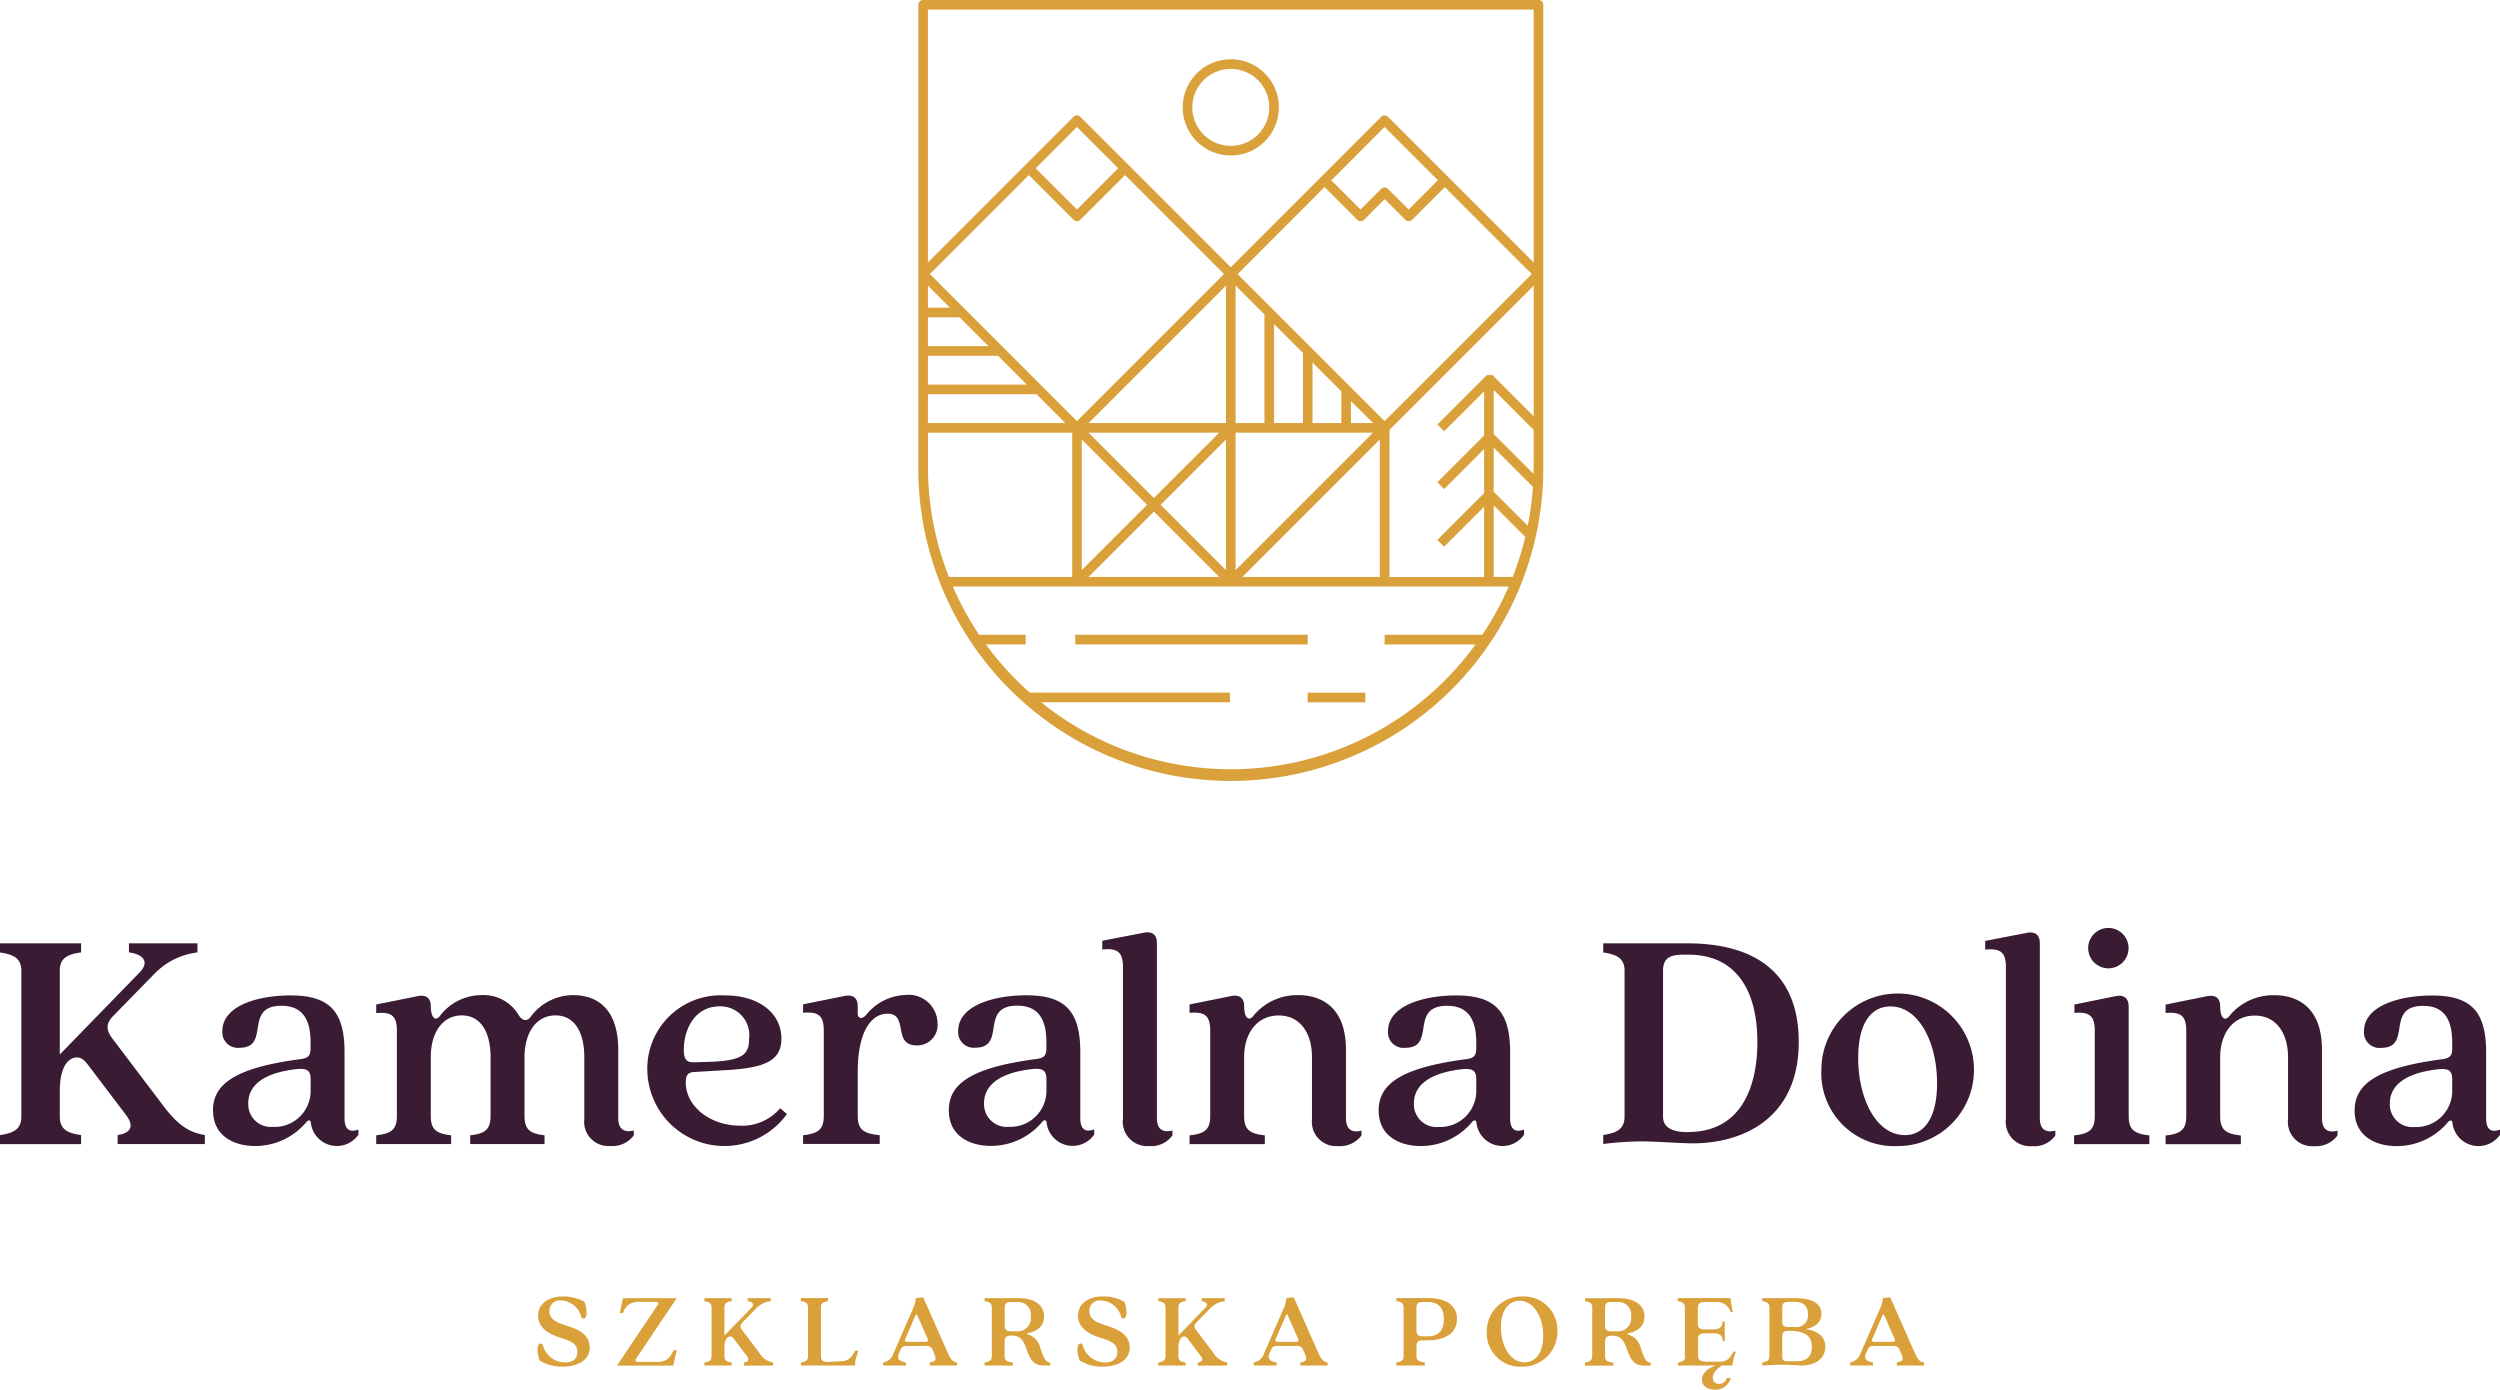 <?xml version="1.0" encoding="UTF-8"?> <svg xmlns="http://www.w3.org/2000/svg" xmlns:xlink="http://www.w3.org/1999/xlink" width="183.493" height="102" viewBox="0 0 183.493 102"><defs><clipPath id="clip-path"><rect id="Rectangle_155" data-name="Rectangle 155" width="183.493" height="102" fill="none"></rect></clipPath></defs><g id="Group_197" data-name="Group 197" clip-path="url(#clip-path)"><path id="Path_201" data-name="Path 201" d="M1.566,179.717V169c0-.878-.546-1.186-1.566-1.328V167H5.953v.665c-1.043.142-1.565.451-1.565,1.328v6.167l5.835-6c.878-.878.119-1.4-.759-1.494V167h5.028v.665a5.312,5.312,0,0,0-3.178,1.589L8.3,172.34c-.592.617-.5,1.091.048,1.779l3.629,4.792c1.258,1.684,2.135,1.992,3.06,2.158v.664H8.634v-.664c.806-.119,1.328-.521.617-1.47l-2.68-3.535c-.308-.4-.522-.688-.925-.688-.617,0-1.257.664-1.257,2.443v1.9c0,.9.522,1.21,1.565,1.353v.664H0v-.664c1.02-.142,1.566-.451,1.566-1.353m14.066-.451c0-1.9,1.542-3.13,6.428-3.77.545-.071.735-.238.735-.807v-.429c0-1.709-.617-2.68-2.135-2.68-2.822,0-.759,3.083-3.083,3.083a1.14,1.14,0,0,1-1.255-1.013,1.155,1.155,0,0,1,0-.22c0-1.827,2.538-2.61,5.005-2.61,2.8,0,3.961,1.114,3.961,4.151v4.863c0,.827.376,1.068,1.019.827v.38a1.922,1.922,0,0,1-3.486-.827c0-.261-.19-.308-.376-.047a4.906,4.906,0,0,1-3.7,1.707c-1.613,0-3.107-.759-3.107-2.61m4.437,1.21A2.65,2.65,0,0,0,22.8,177.9c0-.046,0-.091,0-.137v-.782c0-.546-.165-.827-.948-.759-2.965.308-3.63,1.518-3.63,2.514a1.664,1.664,0,0,0,1.585,1.739,1.682,1.682,0,0,0,.265-.009m22.814-.611v-4.506c0-1.779-.687-3.06-2.111-3.06s-2.277,1.279-2.277,3.06v4.317c0,1,.4,1.3,1.47,1.423v.641H34.512v-.641c1.091-.119,1.494-.427,1.494-1.423v-4.317c0-1.779-.687-3.06-2.111-3.06s-2.277,1.279-2.277,3.06v4.317c0,1,.4,1.3,1.494,1.423v.641h-5.5v-.641c1.114-.119,1.518-.427,1.518-1.423v-6.242c0-1.067-.356-1.423-1.518-1.3v-.635l3.06-.617c.617-.119.948.165.948.735,0,.854.332,1.114.64.76a3.828,3.828,0,0,1,3.06-1.566,2.984,2.984,0,0,1,2.707,1.4c.261.451.617.593.925.189a3.878,3.878,0,0,1,3.107-1.589c1.73,0,3.321.948,3.321,4.056v4.98c0,.827.451,1.067,1.139.9v.356a1.96,1.96,0,0,1-1.729.783,1.782,1.782,0,0,1-1.9-2.016m4.621-3.488a5.39,5.39,0,0,1,5.715-5.551c2.443,0,4.127,1.279,4.127,3.179,0,1.755-1.47,2.181-4.388,2.324l-2.016.119c-.451.024-.617.237-.617.76,0,1.755,1.779,3.178,3.986,3.178a3.632,3.632,0,0,0,2.941-1.279l.5.426a5.659,5.659,0,0,1-10.246-3.155m3.459-.641,1.423-.047c2.04-.119,2.585-.5,2.585-1.66a2.116,2.116,0,0,0-2.158-2.4c-1.874,0-2.632,1.756-2.632,3.178,0,.76.237.949.783.925m9.49,3.935v-6.242c0-1.091-.356-1.423-1.518-1.328v-.616l3.06-.617c.617-.119.949.165.949.735v.546c0,.376.308.451.594.142a3.884,3.884,0,0,1,2.917-1.495,2.12,2.12,0,0,1,2.336,1.879,1.963,1.963,0,0,1,.012.209,1.49,1.49,0,0,1-1.541,1.613c-1.8,0-.546-2.325-2.135-2.325-1.186,0-2.181,1.3-2.181,4.269v3.226c0,1,.4,1.3,1.613,1.423v.641H58.945v-.641c1.114-.118,1.518-.427,1.518-1.423m9.177-.4c0-1.9,1.542-3.13,6.428-3.77.545-.071.735-.238.735-.807v-.429c0-1.709-.617-2.68-2.135-2.68-2.822,0-.759,3.083-3.083,3.083a1.14,1.14,0,0,1-1.255-1.013,1.122,1.122,0,0,1,0-.22c0-1.827,2.538-2.61,5-2.61,2.8,0,3.961,1.114,3.961,4.151v4.863c0,.827.376,1.068,1.019.827v.38a1.922,1.922,0,0,1-3.486-.827c0-.261-.189-.308-.376-.047a4.9,4.9,0,0,1-3.7,1.707c-1.613,0-3.107-.759-3.107-2.61m4.437,1.21a2.65,2.65,0,0,0,2.727-2.571c0-.046,0-.091,0-.137v-.782c0-.546-.165-.827-.948-.759-2.964.308-3.63,1.518-3.63,2.514a1.664,1.664,0,0,0,1.585,1.739,1.682,1.682,0,0,0,.265-.009m8.346-.61v-11.1c0-1.068-.356-1.423-1.518-1.3v-.641l3.06-.593c.617-.119.948.165.948.759v12.86c0,.827.451,1.067,1.139.9v.356a1.891,1.891,0,0,1-1.708.783,1.786,1.786,0,0,1-1.921-2.016m13.872,0v-4.506c0-1.755-.854-3.06-2.443-3.06s-2.537,1.3-2.537,3.06v4.317c0,1,.4,1.3,1.518,1.423v.641H87.309v-.641c1.114-.119,1.518-.427,1.518-1.423v-6.242c0-1.091-.356-1.423-1.518-1.328v-.617l3.06-.617c.617-.119.949.165.949.735,0,.877.332,1.114.641.76A4.161,4.161,0,0,1,95.28,170.8c1.779,0,3.51.948,3.51,4.009v5.033c0,.827.451,1.091,1.139.9v.356a1.96,1.96,0,0,1-1.729.783,1.781,1.781,0,0,1-1.909-1.643,1.8,1.8,0,0,1,.011-.373m4.887-.595c0-1.9,1.542-3.13,6.428-3.77.545-.071.735-.238.735-.807v-.429c0-1.709-.617-2.68-2.135-2.68-2.823,0-.759,3.083-3.083,3.083a1.141,1.141,0,0,1-1.256-1.014,1.113,1.113,0,0,1,0-.219c0-1.827,2.538-2.61,5-2.61,2.8,0,3.961,1.114,3.961,4.151v4.863c0,.827.376,1.068,1.02.827v.38a1.922,1.922,0,0,1-3.486-.827c0-.261-.191-.308-.376-.047a4.906,4.906,0,0,1-3.7,1.707c-1.613,0-3.107-.759-3.107-2.61m4.437,1.21a2.65,2.65,0,0,0,2.727-2.571c0-.046,0-.091,0-.137v-.782c0-.546-.166-.827-.948-.759-2.964.308-3.629,1.518-3.629,2.514a1.664,1.664,0,0,0,1.585,1.739,1.682,1.682,0,0,0,.265-.009m13.611-.753V169c0-.878-.546-1.186-1.566-1.328V167h6.167c4.673,0,8.183,1.921,8.183,7.234,0,5.835-4.388,7.445-7.756,7.445-.949,0-2.657-.142-3.819-.142a23.762,23.762,0,0,0-2.775.19v-.664c1.02-.142,1.566-.451,1.566-1.354m4.672,1.139c3.677,0,5.076-2.988,5.076-6.617,0-3.843-1.613-6.4-5.053-6.4h-.4c-1,0-1.471.285-1.471,1.186v10.7c0,.973,1,1.139,1.85,1.139m9.773-4.5a5.6,5.6,0,1,1,5.67,5.525h-.072a5.356,5.356,0,0,1-5.6-5.105c-.006-.14-.007-.28,0-.42m6.12,4.72c1.375,0,2.372-1.186,2.372-3.8,0-3.036-1.354-5.645-3.416-5.645-1.4,0-2.372,1.186-2.372,3.772,0,3.059,1.354,5.669,3.416,5.669m7.425-1.21v-11.1c0-1.068-.356-1.423-1.518-1.3v-.641l3.06-.593c.617-.119.948.165.948.759v12.86c0,.827.451,1.067,1.139.9v.356a1.891,1.891,0,0,1-1.707.783,1.788,1.788,0,0,1-1.922-2.016m6.522-.193v-6.242c0-1.091-.356-1.423-1.494-1.328v-.617l3.036-.617c.617-.119.948.166.948.783v8.018c0,1,.4,1.3,1.518,1.423v.641h-5.527v-.641c1.115-.118,1.518-.427,1.518-1.423m1-13.805a1.482,1.482,0,1,1-1.482,1.482,1.483,1.483,0,0,1,1.482-1.482m13.187,14v-4.506c0-1.755-.854-3.06-2.443-3.06s-2.538,1.3-2.538,3.06v4.317c0,1,.4,1.3,1.518,1.423v.641h-5.526v-.641c1.115-.119,1.518-.427,1.518-1.423v-6.242c0-1.091-.356-1.423-1.518-1.328v-.617l3.059-.617c.617-.119.949.165.949.735,0,.877.332,1.114.641.76a4.161,4.161,0,0,1,3.321-1.566c1.779,0,3.51.948,3.51,4.009v5.033c0,.827.451,1.091,1.139.9v.356a1.962,1.962,0,0,1-1.729.783,1.781,1.781,0,0,1-1.91-1.642,1.754,1.754,0,0,1,.012-.374m4.884-.595c0-1.9,1.541-3.13,6.427-3.77.546-.071.735-.238.735-.807v-.429c0-1.709-.617-2.68-2.134-2.68-2.823,0-.76,3.083-3.084,3.083a1.14,1.14,0,0,1-1.255-1.013,1.119,1.119,0,0,1,0-.22c0-1.827,2.538-2.61,5-2.61,2.8,0,3.962,1.114,3.962,4.151v4.863c0,.827.376,1.068,1.02.827v.38a1.922,1.922,0,0,1-3.486-.827c0-.261-.19-.308-.38-.047a4.905,4.905,0,0,1-3.7,1.707c-1.613,0-3.107-.759-3.107-2.61m4.437,1.21a2.65,2.65,0,0,0,2.727-2.571c0-.046,0-.091,0-.137v-.782c0-.546-.165-.827-.948-.759-2.965.308-3.63,1.518-3.63,2.514a1.664,1.664,0,0,0,1.585,1.739,1.682,1.682,0,0,0,.265-.009" transform="translate(0 -97.761)" fill="#391b33"></path><path id="Path_202" data-name="Path 202" d="M96.252,99.853c-.231-.558-.239-1.235.08-1.235.08,0,.111.032.15.144A1.71,1.71,0,0,0,98.115,100c.582,0,.9-.287.9-.773,0-.669-.613-.836-1.315-1.061-.861-.279-1.57-.752-1.57-1.6,0-.868.752-1.411,1.841-1.411a3.131,3.131,0,0,1,1.554.39c.231.558.239,1.235-.08,1.235-.08,0-.111-.032-.15-.144a1.612,1.612,0,0,0-1.491-1.188.761.761,0,0,0-.845.789c0,.574.478.813,1.14,1.021.781.256,1.818.59,1.818,1.642s-1.06,1.411-2.017,1.411a3.167,3.167,0,0,1-1.65-.451m8.39-4.307h-1.1a1.12,1.12,0,0,0-1.18.821h-.231l.226-1.092H106.3l-2.973,4.431c-.111.16-.055.248.15.248h1.4c.725,0,.917-.311,1.2-.861h.231l-.264,1.132h-4.128l3.012-4.486c.076-.1.04-.192-.279-.192m4.21,4v-3.6c0-.295-.184-.4-.526-.447v-.225h2V95.5c-.351.048-.526.151-.526.447v2.075l1.961-2.017c.3-.3.04-.47-.255-.5v-.226H113.2V95.5a1.789,1.789,0,0,0-1.068.534l-1.013,1.036c-.2.208-.168.367.016.6l1.22,1.61a1.488,1.488,0,0,0,1.028.726v.226h-2.152v-.226c.271-.04.447-.175.207-.494l-.9-1.188c-.1-.135-.175-.231-.31-.231-.207,0-.422.225-.422.821v.638c0,.3.175.406.526.451v.226h-2v-.226c.343-.048.526-.15.526-.451m7.08-.007v-3.6c0-.295-.184-.4-.526-.447v-.225h2V95.5c-.351.048-.526.151-.526.447v3.6c0,.279.144.438.534.414l.9-.048a.984.984,0,0,0,.925-.51l.159-.263h.226l-.151.494a1.578,1.578,0,0,0-.08.59h-3.986V100c.343-.048.526-.151.526-.451m6.282-.232L123.666,96a1.945,1.945,0,0,0,.184-.726l.542-.055,1.729,3.905c.263.581.351.8.757.885v.215h-2V100c.486-.08.486-.263.343-.6l-.15-.351a.445.445,0,0,0-.471-.263H123.2c-.215,0-.376.048-.451.247l-.144.319c-.16.376.032.574.526.646v.226h-1.673V100a.962.962,0,0,0,.765-.686m.956-.827h1.429a.13.13,0,0,0,.14-.12.128.128,0,0,0-.02-.079l-.756-1.722c-.064-.135-.1-.135-.16.008l-.741,1.721a.123.123,0,0,0,.033.171.125.125,0,0,0,.078.021m6.247,1.061v-3.6c0-.295-.184-.4-.526-.446v-.225h2.439c1.2,0,1.921.486,1.921,1.347,0,.629-.4,1.076-1.2,1.227-.056.008-.056.075,0,.088a1.329,1.329,0,0,1,.925.988c.225.653.366,1.076.725,1.076v.225h-.35c-.869,0-1.084-.343-1.429-1.323-.232-.653-.511-.877-1.053-.877-.4,0-.51.135-.51.438v1.085c0,.3.175.406.605.451v.225H128.9V100c.343-.048.526-.151.526-.451m1.387-1.834h.43a.963.963,0,0,0,1.048-.871.947.947,0,0,0,0-.213.934.934,0,0,0-.988-1.068h-.463c-.335,0-.462.111-.462.415v1.3c0,.3.111.438.439.438m5.061,2.135c-.231-.558-.239-1.235.08-1.235.08,0,.111.032.15.144A1.71,1.71,0,0,0,137.742,100c.582,0,.9-.287.9-.773,0-.669-.614-.836-1.316-1.061-.86-.279-1.57-.752-1.57-1.6,0-.868.752-1.411,1.841-1.411a3.129,3.129,0,0,1,1.554.39c.231.558.239,1.235-.08,1.235-.08,0-.112-.032-.15-.144a1.611,1.611,0,0,0-1.49-1.188.762.762,0,0,0-.841.674.774.774,0,0,0,0,.115c0,.574.478.813,1.14,1.021.781.256,1.817.59,1.817,1.642s-1.061,1.411-2.017,1.411a3.167,3.167,0,0,1-1.65-.451m6.3-.305v-3.6c0-.295-.184-.4-.526-.447v-.225h2V95.5c-.351.048-.527.151-.527.447v2.075l1.961-2.017c.3-.3.04-.47-.255-.5v-.226h1.69V95.5a1.792,1.792,0,0,0-1.069.534l-1.011,1.036c-.2.208-.168.367.016.6l1.22,1.61a1.492,1.492,0,0,0,1.029.726v.226h-2.156v-.226c.271-.04.446-.175.207-.494l-.9-1.188c-.1-.135-.175-.231-.31-.231-.207,0-.423.225-.423.821v.638c0,.3.176.406.526.451v.226h-2v-.226c.343-.048.526-.15.526-.451m7.246-.239L150.864,96a1.945,1.945,0,0,0,.184-.726l.541-.055,1.73,3.905c.263.581.351.8.757.885v.215h-2V100c.487-.08.487-.263.343-.6l-.151-.351a.444.444,0,0,0-.471-.263h-1.4c-.215,0-.376.048-.451.247l-.144.319c-.16.376.032.574.527.646v.226h-1.674V100a.96.96,0,0,0,.765-.686m.957-.827h1.424a.13.13,0,0,0,.119-.2l-.757-1.722c-.064-.135-.1-.135-.159.008l-.742,1.721a.123.123,0,0,0,.034.171.121.121,0,0,0,.078.021m9.279,1.061v-3.6c0-.295-.184-.4-.526-.447v-.225h2.3c1.4,0,2.144.566,2.144,1.538,0,.956-.752,1.562-2.144,1.562h-.39c-.326,0-.439.135-.439.446v.726c0,.3.176.406.606.451v.226h-2.081V100c.343-.048.526-.15.526-.451m1.387-1.466h.39c.877,0,1.18-.534,1.18-1.252,0-.733-.3-1.267-1.18-1.267h-.414c-.3,0-.415.12-.415.415v1.654c0,.311.112.446.438.446m4.724-.3a2.563,2.563,0,0,1,2.5-2.623c.045,0,.09,0,.135,0a2.467,2.467,0,0,1,2.549,2.381c0,.046,0,.092,0,.138a2.568,2.568,0,0,1-2.494,2.639q-.072,0-.144,0a2.467,2.467,0,0,1-2.55-2.381c0-.051,0-.1,0-.154m2.766,2.215c.669,0,1.378-.518,1.378-1.955,0-1.5-.781-2.566-1.721-2.566-.67,0-1.379.518-1.379,1.936,0,1.523.781,2.583,1.722,2.583m4.978-.435v-3.6c0-.295-.184-.4-.526-.446v-.225h2.439c1.2,0,1.921.486,1.921,1.347,0,.629-.4,1.076-1.2,1.227-.057.008-.057.075,0,.088a1.328,1.328,0,0,1,.924.988c.225.653.366,1.076.725,1.076v.225h-.35c-.869,0-1.084-.343-1.429-1.323-.232-.653-.511-.877-1.053-.877-.4,0-.51.135-.51.438v1.085c0,.3.176.406.606.451v.225h-2.08V100c.343-.048.526-.151.526-.451m1.387-1.834h.43a.963.963,0,0,0,1.044-1.084.934.934,0,0,0-.988-1.068h-.463c-.335,0-.462.111-.462.415v1.3c0,.3.112.438.438.438m5.42,1.833v-3.6c0-.295-.184-.4-.526-.447v-.225h3.77c.075,0,.111.024.119.088a6.645,6.645,0,0,0,.16.941h-.167a1.032,1.032,0,0,0-1.012-.742h-.9c-.334,0-.494.119-.494.43v1.173c0,.3.16.406.494.406h.622c.549,0,.653-.191.717-.582h.144v1.451H183.1c-.064-.376-.168-.581-.717-.581h-.622c-.334,0-.494.1-.494.407v1.251c0,.294.15.422.63.422h.893a.9.9,0,0,0,.893-.439l.191-.294h.178a2.514,2.514,0,0,0-.239.908.117.117,0,0,1-.123.112h-.681c-.494.327-.662.638-.662.9a.431.431,0,0,0,.417.446h.03a.562.562,0,0,0,.582-.439h.287a1.141,1.141,0,0,1-1.18.861c-.438,0-.933-.215-.933-.741,0-.551.6-.9,1.028-1.028h-2.783V100c.343-.048.526-.15.526-.451m6.182,0v-3.6c0-.294-.184-.4-.526-.446v-.225h2.366c1.279,0,1.977.382,1.977,1.156,0,.526-.335.948-1.156,1.115.957.144,1.442.6,1.442,1.3,0,.845-.717,1.38-1.745,1.38a18.1,18.1,0,0,0-2.886,0V100c.343-.048.526-.15.526-.451M187.94,97.4h.451a.84.84,0,0,0,.941-.924c0-.581-.3-.925-.978-.925h-.415c-.335,0-.494.1-.494.4v1.061c0,.3.159.39.494.39m-.184,2.511h.733c.733,0,1.128-.327,1.128-1.053,0-.789-.462-1.18-1.722-1.18-.295,0-.451.1-.451.39v1.515c0,.207.088.327.311.327m5.444-.595L194.642,96a1.946,1.946,0,0,0,.184-.726l.542-.055,1.729,3.905c.263.581.351.8.758.885v.215h-2V100c.486-.08.486-.263.343-.6l-.15-.351a.445.445,0,0,0-.47-.263h-1.4c-.216,0-.376.048-.451.247l-.144.319c-.16.376.032.574.527.646v.226h-1.679V100a.96.96,0,0,0,.765-.686m.956-.827h1.429a.13.13,0,0,0,.14-.12.128.128,0,0,0-.02-.079l-.756-1.722c-.064-.135-.1-.135-.159.008l-.742,1.721a.123.123,0,0,0,.111.192M169.553,0H124.386a.353.353,0,0,0-.353.353V34.229a22.937,22.937,0,1,0,45.873,0V.353A.353.353,0,0,0,169.554,0h0M169.2.706V19.262l-6.278-6.279L158.51,8.573a.353.353,0,0,0-.5,0L153.6,12.984l-6.631,6.631L139.456,12.1l-3.529-3.528a.363.363,0,0,0-.5,0L124.74,19.262V.706ZM166.273,36.1l-.006.007V32.855l2.877,2.877a22.157,22.157,0,0,1-.376,2.858Zm2.312,3.309a21.973,21.973,0,0,1-.926,2.938h-1.392V37.088Zm-2.312-7.545-.006.006V28.619l2.933,2.933v2.676c0,.184-.009.364-.014.546Zm-.1-4.337h-.41l-3.632,3.632.5.5,2.933-2.933v3.234l-3.433,3.433.5.5,2.933-2.933v3.234l-3.433,3.433.5.5,2.933-2.933v5.154h-6.948V31.552l10.587-10.587v9.589ZM132.148,12.85l3.28,3.279a.352.352,0,0,0,.5,0h0l3.28-3.279,7.264,7.264L135.677,30.908,124.885,20.113Zm6.559-.5-3.029,3.029-3.029-3.029,3.029-3.03Zm19.553-3.03,3.91,3.91-2.148,2.148-1.515-1.514a.352.352,0,0,0-.5,0h0l-1.515,1.515-2.144-2.144Zm-4.411,4.411,2.4,2.4a.352.352,0,0,0,.5,0h0l1.515-1.515,1.515,1.515a.353.353,0,0,0,.5,0l2.4-2.4,6.382,6.382L158.26,30.908l-2.573-2.573-2.82-2.82-2.821-2.821-2.573-2.573Zm-1.584,12.174v5.147h-2.117V23.789Zm2.82,2.821v2.324h-2.117V26.612Zm2.324,2.324H155.79V29.435Zm0,.706L147.321,41.845V31.758ZM146.617,41.845l-4.794-4.794,4.794-4.794Zm-5.293-5.292-4.794-4.794h9.588Zm8.116-5.5h-2.118V20.965l2.118,2.117Zm-2.823,0H136.529l10.088-10.088ZM124.74,23.29h2.325l2.117,2.117H124.74Zm0,2.823h5.147L132,28.23H124.74Zm1.619-3.529H124.74V20.965Zm-1.619,6.351h7.972l2.117,2.117H124.74Zm16.086,8.116-4.794,4.794V32.257Zm.5.5,4.794,4.794h-9.59Zm16.58-5.292V42.344H147.821Zm-33.164-.5h10.586V42.344h-9.047a22.113,22.113,0,0,1-1.539-8.115Zm22.231,24.7a22.119,22.119,0,0,1-13.92-4.915h13.855v-.707H132.215A22.4,22.4,0,0,1,129,47.3h2.913V46.59H128.5a22.263,22.263,0,0,1-1.934-3.54h40.8a22.234,22.234,0,0,1-1.934,3.54h-7.175V47.3h6.676a22.209,22.209,0,0,1-17.968,9.162m5.648-5.621h4.235v.706h-4.235ZM135.549,46.59h17.066V47.3H135.549Zm11.421-35.18a3.529,3.529,0,1,0-3.529-3.529,3.529,3.529,0,0,0,3.529,3.529m0-6.352a2.823,2.823,0,1,1-2.823,2.823,2.823,2.823,0,0,1,2.823-2.823" transform="translate(-56.633)" fill="#daa03a"></path></g></svg> 